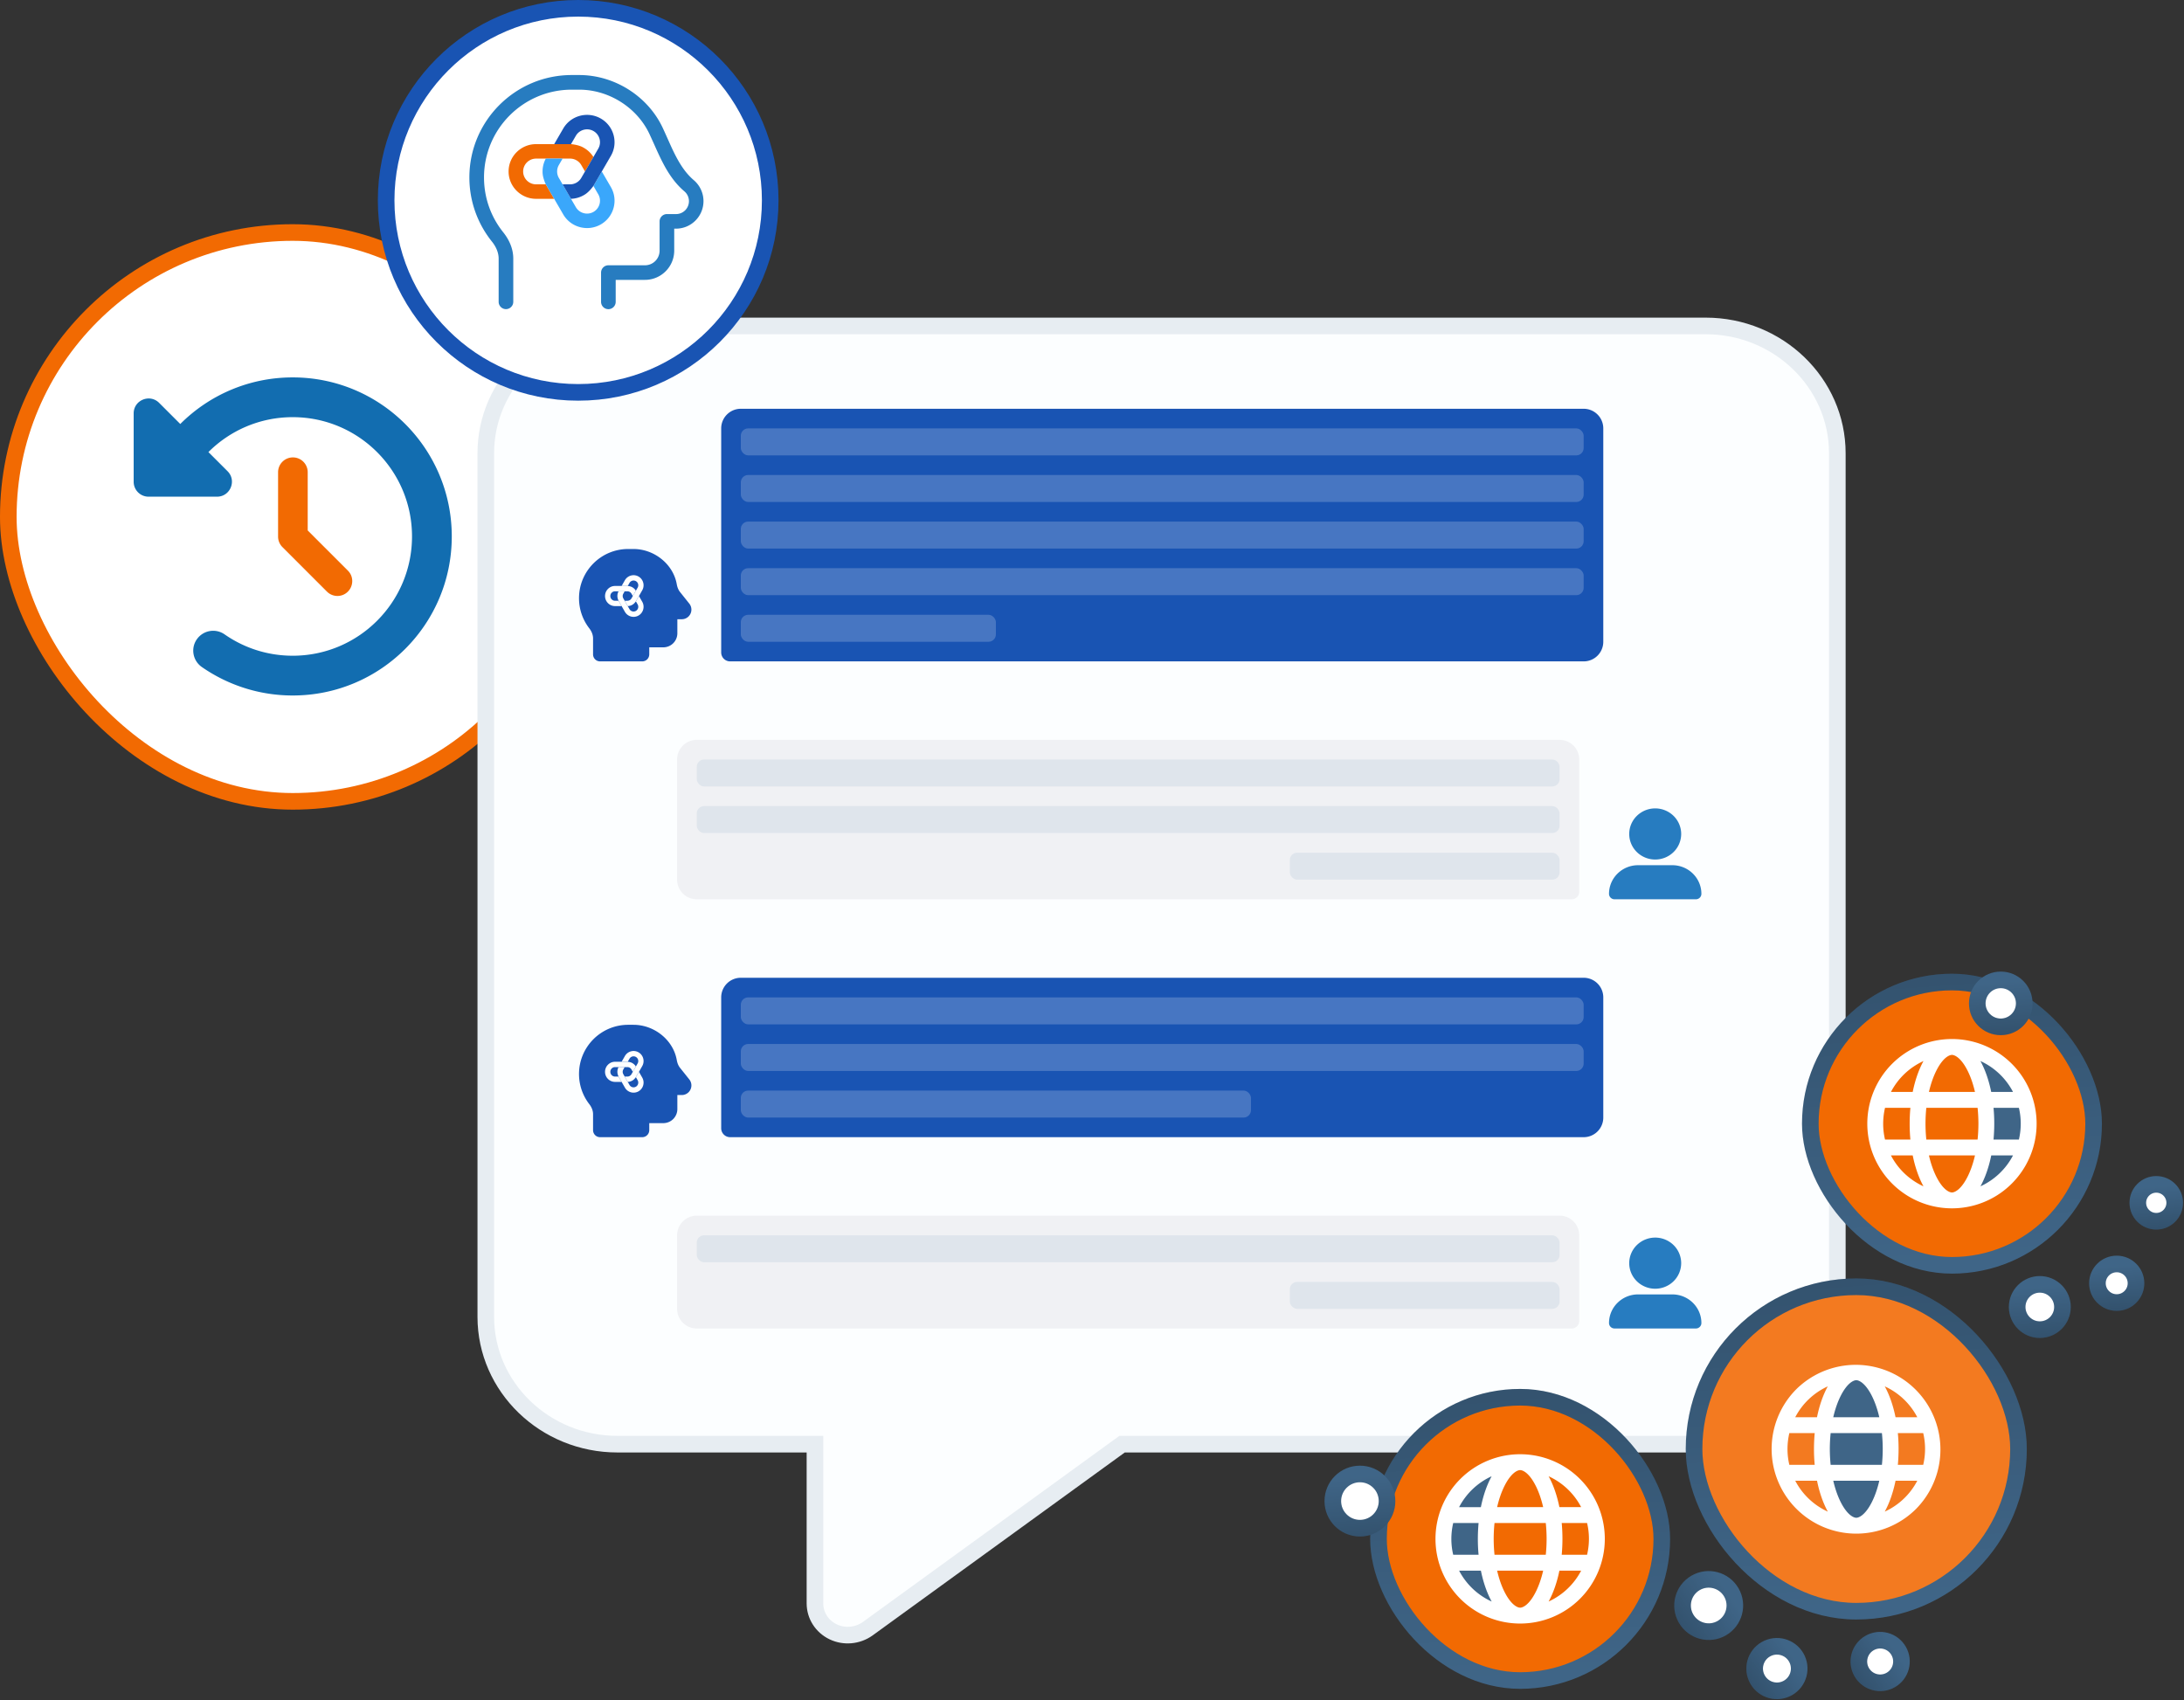 <svg xmlns="http://www.w3.org/2000/svg" width="1052" height="819" fill="none"><rect width="100%" height="100%" fill="#333333" stroke="none"/><rect width="274" height="274" x="4" y="112" fill="#fff" rx="137"/><rect width="274" height="274" x="4" y="112" stroke="#F26A02" stroke-width="8" rx="137"/><path fill="#126DB0" d="M86.835 204.234 76.66 194.06c-4.519-4.519-12.27-1.317-12.27 5.057v32.948a7.166 7.166 0 0 0 7.183 7.183h32.948c6.404 0 9.606-7.751 5.087-12.27l-9.217-9.217c10.385-10.384 24.749-16.818 40.61-16.818 31.721 0 57.457 25.736 57.457 57.457s-25.736 57.458-57.457 57.458c-12.21 0-23.522-3.801-32.829-10.295a9.597 9.597 0 0 0-13.347 2.364c-3.052 4.339-1.975 10.295 2.364 13.347 12.449 8.649 27.562 13.736 43.812 13.736 42.315 0 76.61-34.295 76.61-76.61s-34.295-76.61-76.61-76.61c-21.158 0-40.31 8.589-54.166 22.444z"/><path fill="#F26A02" d="M141.098 220.33h-.014a7.132 7.132 0 0 1 7.134 7.149v28.031l19.362 19.362c2.8 2.77 2.771 7.298 0 10.098-2.77 2.8-7.298 2.8-10.098 0l-21.448-21.447a7.147 7.147 0 0 1-2.085-5.064v-30.98a7.132 7.132 0 0 1 7.135-7.149h-.015.029z"/><path fill="#FCFEFF" stroke="#E7EDF2" stroke-width="8" d="M297.419 157C262.439 157 234 184.503 234 218.33v415.987c0 33.827 28.439 61.33 63.419 61.33h95.128v76.663c0 5.846 3.369 11.116 8.72 13.704 5.351 2.587 11.792 2.012 16.647-1.438l122.577-88.929h281.102c34.979 0 63.419-27.503 63.419-61.33V218.33c0-33.827-28.44-61.33-63.419-61.33H297.419z"/><g clip-path="url(#a)"><path fill="#1954B3" d="M302.586 264.451c-13.09 0-23.684 10.636-23.684 23.705a23.701 23.701 0 0 0 4.959 14.516c1.078 1.406 1.808 3.077 1.808 4.843v7.686a3.38 3.38 0 0 0 3.383 3.383h20.3a3.38 3.38 0 0 0 3.384-3.383v-3.383h6.766a6.774 6.774 0 0 0 6.767-6.767v-6.767h2.136a4.63 4.63 0 0 0 4.631-4.631c0-1.057-.36-2.072-1.015-2.896l-4.441-5.562c-.878-1.089-1.353-2.432-1.597-3.806-1.702-9.611-10.795-16.938-20.86-16.938h-2.537z"/><path fill="#fff" d="M298.035 289.525a3.94 3.94 0 0 1-.079-.142h-1.7a2.277 2.277 0 0 1-2.267-2.281 2.276 2.276 0 0 1 2.267-2.281h5.95c.825 0 1.567.449 1.963 1.14l.655 1.141 1.47-2.562.001-.002a4.785 4.785 0 0 0-1.707-1.648l-.079-.044c-.841-.493-2.141-.589-2.141-.589a4.336 4.336 0 0 0-.162-.003h-5.95c-2.656.001-4.817 2.174-4.817 4.847 0 2.673 2.161 4.848 4.817 4.848h3.169l-1.39-2.424z"/><path fill="#fff" d="M306.377 289.527a4.697 4.697 0 0 1-.083.14l.85 1.483a2.291 2.291 0 0 1-.829 3.115 2.261 2.261 0 0 1-3.097-.835l-2.975-5.185a2.3 2.3 0 0 1 0-2.282l.655-1.141h-2.942a4.825 4.825 0 0 0-.564 2.402c-.004.979.564 2.161.564 2.161l.079.142 2.975 5.186a4.804 4.804 0 0 0 6.579 1.774c2.301-1.336 3.091-4.306 1.764-6.621l-1.585-2.762-1.391 2.423z"/><path fill="#fff" d="M302.207 282.256c.054 0 .109 0 .162.003l.85-1.483a2.262 2.262 0 0 1 3.096-.834 2.291 2.291 0 0 1 .83 3.116l-2.975 5.185a2.266 2.266 0 0 1-1.964 1.142h-1.308l1.47 2.562.001.001a4.748 4.748 0 0 0 2.271-.663l.078-.047c.845-.486 1.577-1.572 1.577-1.572.029-.045.057-.092.083-.139l2.975-5.186c1.328-2.315.538-5.285-1.763-6.622-2.3-1.337-5.251-.541-6.58 1.774l-1.584 2.763h2.781z"/></g><path fill="#1954B3" d="M347.389 206.353a9.451 9.451 0 0 1 9.451-9.451h405.987a9.451 9.451 0 0 1 9.451 9.451v102.781a9.451 9.451 0 0 1-9.451 9.451H351.695a4.306 4.306 0 0 1-4.306-4.306V206.353z"/><rect width="405.987" height="12.995" x="356.84" y="206.354" fill="#fff" fill-opacity=".2" rx="3.544"/><rect width="405.987" height="12.995" x="356.84" y="228.8" fill="#fff" fill-opacity=".2" rx="3.544"/><rect width="405.987" height="12.995" x="356.84" y="251.246" fill="#fff" fill-opacity=".2" rx="3.544"/><rect width="405.987" height="12.995" x="356.84" y="273.692" fill="#fff" fill-opacity=".2" rx="3.544"/><rect width="122.864" height="12.995" x="356.84" y="296.139" fill="#fff" fill-opacity=".2" rx="3.544"/><path fill="#F0F1F4" d="M326.158 365.84a9.451 9.451 0 0 1 9.451-9.451h415.626a9.451 9.451 0 0 1 9.451 9.451v63.75a3.588 3.588 0 0 1-3.589 3.588H335.609a9.451 9.451 0 0 1-9.451-9.451V365.84z"/><rect width="415.626" height="12.995" x="335.609" y="365.84" fill="#4779A3" fill-opacity=".1" rx="3.544"/><rect width="415.626" height="12.995" x="335.609" y="388.286" fill="#4779A3" fill-opacity=".1" rx="3.544"/><rect width="129.952" height="12.995" x="621.283" y="410.732" fill="#4779A3" fill-opacity=".1" rx="3.544"/><path fill="#277CC0" d="M797.287 414.026c3.319 0 6.502-1.297 8.848-3.606a12.213 12.213 0 0 0 3.666-8.706c0-3.266-1.319-6.397-3.666-8.706a12.616 12.616 0 0 0-8.848-3.607 12.62 12.62 0 0 0-8.849 3.607 12.211 12.211 0 0 0-3.666 8.706c0 3.265 1.319 6.397 3.666 8.706a12.62 12.62 0 0 0 8.849 3.606zm-8.23 2.736c-7.743 0-14.018 6.174-14.018 13.792 0 1.453 1.199 2.625 2.668 2.625h39.159c1.477 0 2.668-1.18 2.668-2.625 0-7.618-6.274-13.792-14.018-13.792h-16.459z"/><g clip-path="url(#b)"><path fill="#1954B3" d="M302.586 493.639c-13.09 0-23.684 10.636-23.684 23.704a23.702 23.702 0 0 0 4.959 14.517c1.078 1.406 1.808 3.076 1.808 4.842v7.687a3.38 3.38 0 0 0 3.383 3.383h20.3a3.38 3.38 0 0 0 3.384-3.383v-3.384h6.766a6.773 6.773 0 0 0 6.767-6.766v-6.767h2.136a4.63 4.63 0 0 0 4.631-4.631 4.65 4.65 0 0 0-1.015-2.897l-4.441-5.561c-.878-1.089-1.353-2.432-1.597-3.807-1.702-9.61-10.795-16.937-20.86-16.937h-2.537z"/><path fill="#fff" d="M298.035 518.713a3.982 3.982 0 0 1-.079-.143h-1.7a2.276 2.276 0 0 1-2.267-2.28 2.277 2.277 0 0 1 2.267-2.282h5.95c.825 0 1.567.449 1.963 1.141l.655 1.141 1.47-2.563.001-.002a4.793 4.793 0 0 0-1.707-1.648l-.079-.044c-.841-.493-2.141-.589-2.141-.589l-.162-.003h-5.95c-2.656.001-4.817 2.175-4.817 4.848s2.161 4.847 4.817 4.847h3.169l-1.39-2.423z"/><path fill="#fff" d="M306.377 518.715a4.638 4.638 0 0 1-.083.139l.85 1.483a2.293 2.293 0 0 1-.829 3.116 2.262 2.262 0 0 1-3.097-.835l-2.975-5.185a2.3 2.3 0 0 1 0-2.282l.655-1.141h-2.942a4.822 4.822 0 0 0-.564 2.401c-.004.98.564 2.161.564 2.161l.079.143 2.975 5.186a4.804 4.804 0 0 0 6.579 1.774c2.301-1.336 3.091-4.307 1.764-6.621l-1.585-2.763-1.391 2.424z"/><path fill="#fff" d="M302.207 511.443c.054 0 .109.001.162.003l.85-1.482a2.262 2.262 0 0 1 3.096-.835 2.291 2.291 0 0 1 .83 3.116l-2.975 5.186a2.267 2.267 0 0 1-1.964 1.141h-1.308l1.47 2.562.001.002a4.749 4.749 0 0 0 2.271-.664l.078-.046c.845-.487 1.577-1.572 1.577-1.572.029-.046.057-.093.083-.14l2.975-5.186c1.328-2.315.538-5.285-1.763-6.622-2.3-1.336-5.251-.54-6.58 1.775l-1.584 2.762h2.781z"/></g><path fill="#1954B3" d="M347.389 480.433a9.451 9.451 0 0 1 9.451-9.451h405.987a9.451 9.451 0 0 1 9.451 9.451v57.888a9.45 9.45 0 0 1-9.451 9.451H351.695a4.306 4.306 0 0 1-4.306-4.306v-63.033z"/><rect width="405.987" height="12.995" x="356.84" y="480.434" fill="#fff" fill-opacity=".2" rx="3.544"/><rect width="405.987" height="12.995" x="356.84" y="502.88" fill="#fff" fill-opacity=".2" rx="3.544"/><rect width="245.727" height="12.995" x="356.84" y="525.326" fill="#fff" fill-opacity=".2" rx="3.544"/><path fill="#F0F1F4" d="M326.158 595.028c0-5.219 4.232-9.451 9.451-9.451h415.626c5.219 0 9.451 4.232 9.451 9.451v41.304a3.59 3.59 0 0 1-3.589 3.589H335.609c-5.219 0-9.451-4.232-9.451-9.451v-35.442z"/><rect width="415.626" height="12.995" x="335.609" y="595.028" fill="#4779A3" fill-opacity=".1" rx="3.544"/><rect width="129.952" height="12.995" x="621.283" y="617.475" fill="#4779A3" fill-opacity=".1" rx="3.544"/><path fill="#277CC0" d="M797.287 620.768c3.319 0 6.502-1.297 8.848-3.606a12.213 12.213 0 0 0 3.666-8.706c0-3.266-1.319-6.397-3.666-8.706a12.615 12.615 0 0 0-8.848-3.606 12.62 12.62 0 0 0-8.849 3.606 12.211 12.211 0 0 0-3.666 8.706c0 3.265 1.319 6.397 3.666 8.706a12.62 12.62 0 0 0 8.849 3.606zm-8.23 2.736c-7.743 0-14.018 6.174-14.018 13.792 0 1.454 1.199 2.625 2.668 2.625h39.159c1.477 0 2.668-1.18 2.668-2.625 0-7.618-6.274-13.792-14.018-13.792h-16.459z"/><circle cx="96.5" cy="96.5" r="92.5" fill="#fff" stroke="#1954B3" stroke-width="8" transform="matrix(-1 0 0 1 375 0)"/><g clip-path="url(#c)"><path fill="#277CC0" d="M233.142 85.477c0-23.346 18.94-42.287 42.286-42.287h3.524c14.558 0 27.993 8.81 33.873 21.342.705 1.52 1.432 3.127 2.181 4.78 1.365 3.06 2.797 6.276 4.36 9.25 2.445 4.69 5.462 9.316 9.691 13.082l.705.616a6.212 6.212 0 0 1 2.092 4.647 6.204 6.204 0 0 1-6.211 6.211h-4.405a3.534 3.534 0 0 0-3.523 3.524v14.096a7.04 7.04 0 0 1-7.048 7.047h-17.62a3.534 3.534 0 0 0-3.523 3.524v14.096a3.534 3.534 0 0 0 3.523 3.524 3.534 3.534 0 0 0 3.524-3.524v-10.594h14.096c7.774 0 14.095-6.321 14.095-14.095v-10.572h.837c7.312 0 13.259-5.925 13.259-13.259 0-3.788-1.63-7.4-4.449-9.91l-.705-.617c-3.326-2.974-5.858-6.74-8.127-11.078-1.475-2.797-2.709-5.617-4.008-8.524-.771-1.718-1.542-3.458-2.379-5.242-7.026-14.954-22.927-25.371-40.238-25.371h-3.524c-27.244 0-49.334 22.09-49.334 49.334 0 11.65 4.052 22.376 10.814 30.834 2.07 2.555 3.281 5.418 3.281 8.237v20.835a3.535 3.535 0 0 0 3.524 3.524 3.535 3.535 0 0 0 3.524-3.524v-20.835c0-4.868-2.092-9.228-4.823-12.642-5.815-7.246-9.272-16.43-9.272-26.43z"/><path fill="#F26A02" d="M263.12 89.184a10.487 10.487 0 0 1-.216-.388h-4.679c-3.435 0-6.233-2.782-6.233-6.199 0-3.418 2.797-6.2 6.234-6.198h16.362c2.27 0 4.31 1.22 5.401 3.099l1.8 3.1 4.042-6.964.003-.005a13.104 13.104 0 0 0-4.693-4.478l-.216-.12c-2.314-1.34-5.889-1.599-5.889-1.599a10.816 10.816 0 0 0-.446-.007h-16.364c-7.304 0-13.246 5.908-13.246 13.172-.001 7.264 5.942 13.172 13.246 13.172h8.717l-3.823-6.585z"/><path fill="#3AA7FB" d="M286.063 89.182c-.074.128-.152.256-.23.38l2.339 4.03c1.717 2.958.694 6.757-2.282 8.466-2.977 1.709-6.797.692-8.515-2.27l-8.182-14.09a6.177 6.177 0 0 1 0-6.2l1.799-3.1h-8.091a13.01 13.01 0 0 0-1.549 6.527c-.01 2.663 1.551 5.871 1.551 5.871.07.13.142.26.216.388l8.183 14.092c3.651 6.289 11.768 8.453 18.094 4.821 6.326-3.631 8.501-11.703 4.849-17.993l-4.359-7.506-3.823 6.585z"/><path fill="#1954B3" d="M274.59 69.425c.148 0 .298.003.445.008l2.34-4.03c1.718-2.958 5.54-3.976 8.515-2.268 2.977 1.71 4 5.508 2.282 8.468l-8.181 14.09a6.247 6.247 0 0 1-5.4 3.102h-3.6l4.044 6.962.003.005a13.201 13.201 0 0 0 6.458-1.928c2.325-1.323 4.338-4.272 4.338-4.272.078-.124.155-.252.229-.38l8.182-14.092c3.652-6.29 1.478-14.36-4.849-17.992-6.325-3.633-14.442-1.47-18.094 4.82l-4.359 7.508h7.647z"/></g><rect width="156.285" height="156.285" x="972.283" y="776.105" fill="#F37A20" rx="78.143" transform="rotate(-180 972.283 776.105)"/><rect width="156.285" height="156.285" x="972.283" y="776.105" stroke="#3F6587" stroke-width="8" rx="78.143" transform="rotate(-180 972.283 776.105)"/><rect width="156.285" height="156.285" x="972.283" y="776.105" stroke="url(#d)" stroke-opacity=".5" stroke-width="8" rx="78.143" transform="rotate(-180 972.283 776.105)"/><path fill="#3F6587" d="m881.91 674.194 11.5-13 14.5 9.5 4.5 42.5-13.5 21.5h-8.5l-15.5-25.5v-18.5l7-16.5z"/><path fill="#fff" d="M894.142 731.095c1.178 0 4.301-1.146 7.582-7.709 1.402-2.82 2.612-6.244 3.504-10.131h-22.173c.892 3.887 2.103 7.311 3.504 10.131 3.282 6.563 6.404 7.709 7.583 7.709zm-12.345-25.486h24.69a73.643 73.643 0 0 0 0-15.292h-24.69a73.637 73.637 0 0 0 0 15.292zm1.258-22.938h22.173c-.892-3.887-2.102-7.311-3.504-10.131-3.281-6.563-6.404-7.709-7.582-7.709-1.179 0-4.301 1.146-7.583 7.709-1.401 2.82-2.612 6.244-3.504 10.131zm31.11 7.646c.239 2.469.35 5.034.35 7.646a85.19 85.19 0 0 1-.35 7.646h12.217c.574-2.453.892-5.018.892-7.646s-.302-5.193-.892-7.646h-12.217zm9.366-7.646a33.267 33.267 0 0 0-15.674-14.878c2.246 4.078 4.03 9.16 5.193 14.878h10.497-.016zm-48.313 0c1.163-5.718 2.947-10.784 5.193-14.878a33.262 33.262 0 0 0-15.674 14.878h10.497-.016zm-13.317 7.646a33.618 33.618 0 0 0-.892 7.646c0 2.628.303 5.193.892 7.646h12.218a79.64 79.64 0 0 1-.351-7.646c0-2.612.128-5.177.351-7.646h-12.218zm45.956 37.816a33.267 33.267 0 0 0 15.674-14.878H913.05c-1.163 5.718-2.947 10.784-5.193 14.878zm-27.43 0c-2.246-4.078-4.03-9.16-5.193-14.878h-10.497a33.262 33.262 0 0 0 15.674 14.878h.016zm13.715 10.608a40.78 40.78 0 0 1-28.835-69.613 40.78 40.78 0 0 1 57.669 57.67 40.777 40.777 0 0 1-28.834 11.943z"/><circle cx="823.058" cy="773.36" r="12.593" fill="#fff" transform="rotate(59.904 823.058 773.36)"/><circle cx="823.058" cy="773.36" r="12.593" stroke="#3F6587" stroke-width="8" transform="rotate(59.904 823.058 773.36)"/><circle cx="823.058" cy="773.36" r="12.593" stroke="url(#e)" stroke-opacity=".5" stroke-width="8" transform="rotate(59.904 823.058 773.36)"/><circle cx="855.92" cy="803.736" r="10.727" fill="#fff" transform="rotate(59.904 855.92 803.736)"/><circle cx="855.92" cy="803.736" r="10.727" stroke="#3F6587" stroke-width="8" transform="rotate(59.904 855.92 803.736)"/><circle cx="855.92" cy="803.736" r="10.727" stroke="url(#f)" stroke-opacity=".5" stroke-width="8" transform="rotate(59.904 855.92 803.736)"/><circle cx="905.645" cy="800.331" r="10.261" fill="#fff" transform="rotate(59.904 905.645 800.331)"/><circle cx="905.645" cy="800.331" r="10.261" stroke="#3F6587" stroke-width="8" transform="rotate(59.904 905.645 800.331)"/><circle cx="905.645" cy="800.331" r="10.261" stroke="url(#g)" stroke-opacity=".5" stroke-width="8" transform="rotate(59.904 905.645 800.331)"/><rect width="136.461" height="136.461" x="1008.46" y="609.499" fill="#F26A02" rx="68.231" transform="rotate(-180 1008.46 609.499)"/><rect width="136.461" height="136.461" x="1008.46" y="609.499" stroke="#3F6587" stroke-width="8" rx="68.231" transform="rotate(-180 1008.46 609.499)"/><rect width="136.461" height="136.461" x="1008.46" y="609.499" stroke="url(#h)" stroke-opacity=".5" stroke-width="8" rx="68.231" transform="rotate(-180 1008.46 609.499)"/><path fill="#3F6587" d="m967.461 565.038-14 9 2.5-17v-27l-4.5-21.5 13 4 10 17.5v18.5l-7 16.5z"/><path fill="#fff" d="M940.229 508.136c-1.178 0-4.3 1.147-7.582 7.71-1.402 2.819-2.612 6.244-3.504 10.131h22.173c-.892-3.887-2.103-7.312-3.504-10.131-3.282-6.563-6.404-7.71-7.583-7.71zm12.345 25.486h-24.69a73.658 73.658 0 0 0 0 15.292h24.69a73.623 73.623 0 0 0 0-15.292zm-1.258 22.938h-22.173c.892 3.887 2.102 7.312 3.504 10.131 3.282 6.563 6.404 7.71 7.582 7.71 1.179 0 4.301-1.147 7.583-7.71 1.401-2.819 2.612-6.244 3.504-10.131zm-31.109-7.646a79.625 79.625 0 0 1-.351-7.646c0-2.612.128-5.177.351-7.646h-12.218a33.569 33.569 0 0 0-.892 7.646c0 2.629.303 5.193.892 7.646h12.218zm-9.367 7.646a33.262 33.262 0 0 0 15.674 14.878c-2.246-4.078-4.03-9.159-5.192-14.878h-10.498.016zm48.313 0c-1.163 5.719-2.947 10.784-5.193 14.878a33.258 33.258 0 0 0 15.674-14.878h-10.497.016zm13.317-7.646c.573-2.453.892-5.017.892-7.646 0-2.628-.303-5.192-.892-7.646h-12.218a79.64 79.64 0 0 1 .351 7.646c0 2.613-.128 5.177-.351 7.646h12.218zm-45.956-37.815a33.262 33.262 0 0 0-15.674 14.878h10.482c1.162-5.719 2.946-10.784 5.192-14.878zm27.43 0c2.246 4.078 4.03 9.159 5.193 14.878h10.497a33.258 33.258 0 0 0-15.674-14.878h-.016zm-13.715-10.609a40.776 40.776 0 0 1 40.779 40.778 40.776 40.776 0 1 1-81.557 0 40.774 40.774 0 0 1 11.944-28.834 40.774 40.774 0 0 1 28.834-11.944z"/><circle cx="982.548" cy="629.571" r="10.909" fill="#fff"/><circle cx="982.548" cy="629.571" r="10.909" stroke="#3F6587" stroke-width="8"/><circle cx="982.548" cy="629.571" r="10.909" stroke="url(#i)" stroke-opacity=".5" stroke-width="8"/><circle cx="1019.59" cy="618.135" r="9.293" fill="#fff"/><circle cx="1019.59" cy="618.135" r="9.293" stroke="#3F6587" stroke-width="8"/><circle cx="1019.59" cy="618.135" r="9.293" stroke="url(#j)" stroke-opacity=".5" stroke-width="8"/><circle cx="963.733" cy="483.313" r="11.313" fill="#fff"/><circle cx="963.733" cy="483.313" r="11.313" stroke="#3F6587" stroke-width="8"/><circle cx="963.733" cy="483.313" r="11.313" stroke="url(#k)" stroke-opacity=".5" stroke-width="8"/><circle cx="1038.64" cy="579.386" r="8.889" fill="#fff"/><circle cx="1038.64" cy="579.386" r="8.889" stroke="#3F6587" stroke-width="8"/><circle cx="1038.64" cy="579.386" r="8.889" stroke="url(#l)" stroke-opacity=".5" stroke-width="8"/><rect width="136.461" height="136.461" x="800.461" y="809.5" fill="#F26A02" rx="68.231" transform="rotate(-180 800.461 809.5)"/><rect width="136.461" height="136.461" x="800.461" y="809.5" stroke="#3F6587" stroke-width="8" rx="68.231" transform="rotate(-180 800.461 809.5)"/><rect width="136.461" height="136.461" x="800.461" y="809.5" stroke="url(#m)" stroke-opacity=".5" stroke-width="8" rx="68.231" transform="rotate(-180 800.461 809.5)"/><path fill="#3F6587" d="m705 717.5 14-9-2.5 17v27L721 774l-13-4-10-17.5V734l7-16.5z"/><path fill="#fff" d="M732.232 774.402c1.178 0 4.3-1.147 7.582-7.71 1.402-2.819 2.612-6.244 3.504-10.13h-22.173c.892 3.886 2.103 7.311 3.504 10.13 3.282 6.563 6.404 7.71 7.583 7.71zm-12.345-25.486h24.69c.254-2.438.398-5.002.398-7.646 0-2.645-.144-5.209-.398-7.646h-24.69a73.623 73.623 0 0 0 0 15.292zm1.258-22.938h22.173c-.892-3.887-2.102-7.312-3.504-10.131-3.282-6.563-6.404-7.71-7.582-7.71-1.179 0-4.301 1.147-7.583 7.71-1.401 2.819-2.612 6.244-3.504 10.131zm31.109 7.646c.239 2.469.351 5.033.351 7.646 0 2.612-.128 5.177-.351 7.646h12.218c.573-2.453.892-5.018.892-7.646 0-2.629-.303-5.193-.892-7.646h-12.218zm9.367-7.646a33.264 33.264 0 0 0-15.675-14.878c2.246 4.078 4.031 9.159 5.193 14.878h10.498-.016zm-48.313 0c1.163-5.719 2.947-10.784 5.193-14.878a33.264 33.264 0 0 0-15.675 14.878h10.498-.016zm-13.317 7.646a33.612 33.612 0 0 0-.892 7.646c0 2.628.303 5.193.892 7.646h12.218a79.64 79.64 0 0 1-.351-7.646c0-2.613.128-5.177.351-7.646h-12.218zm45.955 37.815a33.267 33.267 0 0 0 15.675-14.877h-10.482c-1.162 5.718-2.947 10.784-5.193 14.877zm-27.429 0c-2.246-4.078-4.03-9.159-5.193-14.877h-10.498a33.267 33.267 0 0 0 15.675 14.877h.016zm13.715 10.609a40.775 40.775 0 0 1-28.835-11.944 40.774 40.774 0 0 1 0-57.669 40.775 40.775 0 0 1 57.669 0 40.776 40.776 0 0 1-28.834 69.613z"/><circle cx="655.059" cy="723.059" r="13.059" fill="#fff"/><circle cx="655.059" cy="723.059" r="13.059" stroke="#3F6587" stroke-width="8"/><circle cx="655.059" cy="723.059" r="13.059" stroke="url(#n)" stroke-opacity=".5" stroke-width="8"/><defs><linearGradient id="d" x1="1159.35" x2="1139.57" y1="1036.9" y2="772.505" gradientUnits="userSpaceOnUse"><stop stop-opacity=".8"/><stop offset=".358" stop-opacity=".388"/><stop offset="1" stop-opacity="0"/></linearGradient><linearGradient id="e" x1="842.917" x2="839.557" y1="805.742" y2="760.835" gradientUnits="userSpaceOnUse"><stop stop-opacity=".8"/><stop offset=".358" stop-opacity=".388"/><stop offset="1" stop-opacity="0"/></linearGradient><linearGradient id="f" x1="872.837" x2="869.975" y1="831.321" y2="793.067" gradientUnits="userSpaceOnUse"><stop stop-opacity=".8"/><stop offset=".358" stop-opacity=".388"/><stop offset="1" stop-opacity="0"/></linearGradient><linearGradient id="g" x1="921.826" x2="919.089" y1="826.716" y2="790.125" gradientUnits="userSpaceOnUse"><stop stop-opacity=".8"/><stop offset=".358" stop-opacity=".388"/><stop offset="1" stop-opacity="0"/></linearGradient><linearGradient id="h" x1="1169.98" x2="1152.85" y1="834.894" y2="605.846" gradientUnits="userSpaceOnUse"><stop stop-opacity=".8"/><stop offset=".358" stop-opacity=".388"/><stop offset="1" stop-opacity="0"/></linearGradient><linearGradient id="i" x1="999.752" x2="996.842" y1="657.624" y2="618.721" gradientUnits="userSpaceOnUse"><stop stop-opacity=".8"/><stop offset=".358" stop-opacity=".388"/><stop offset="1" stop-opacity="0"/></linearGradient><linearGradient id="j" x1="1034.25" x2="1031.77" y1="642.032" y2="608.892" gradientUnits="userSpaceOnUse"><stop stop-opacity=".8"/><stop offset=".358" stop-opacity=".388"/><stop offset="1" stop-opacity="0"/></linearGradient><linearGradient id="k" x1="981.574" x2="978.556" y1="512.405" y2="472.061" gradientUnits="userSpaceOnUse"><stop stop-opacity=".8"/><stop offset=".358" stop-opacity=".388"/><stop offset="1" stop-opacity="0"/></linearGradient><linearGradient id="l" x1="1052.66" x2="1050.29" y1="602.244" y2="570.545" gradientUnits="userSpaceOnUse"><stop stop-opacity=".8"/><stop offset=".358" stop-opacity=".388"/><stop offset="1" stop-opacity="0"/></linearGradient><linearGradient id="m" x1="961.982" x2="944.847" y1="1034.89" y2="805.846" gradientUnits="userSpaceOnUse"><stop stop-opacity=".8"/><stop offset=".358" stop-opacity=".388"/><stop offset="1" stop-opacity="0"/></linearGradient><linearGradient id="n" x1="675.654" x2="672.17" y1="756.64" y2="710.07" gradientUnits="userSpaceOnUse"><stop stop-opacity=".8"/><stop offset=".358" stop-opacity=".388"/><stop offset="1" stop-opacity="0"/></linearGradient><clipPath id="a"><path fill="#fff" d="M278.902 264.451h54.133v54.133h-54.133z"/></clipPath><clipPath id="b"><path fill="#fff" d="M278.902 493.639h54.133v54.133h-54.133z"/></clipPath><clipPath id="c"><path fill="#fff" d="M226.094 36.143h112.764v112.764H226.094z"/></clipPath></defs></svg>